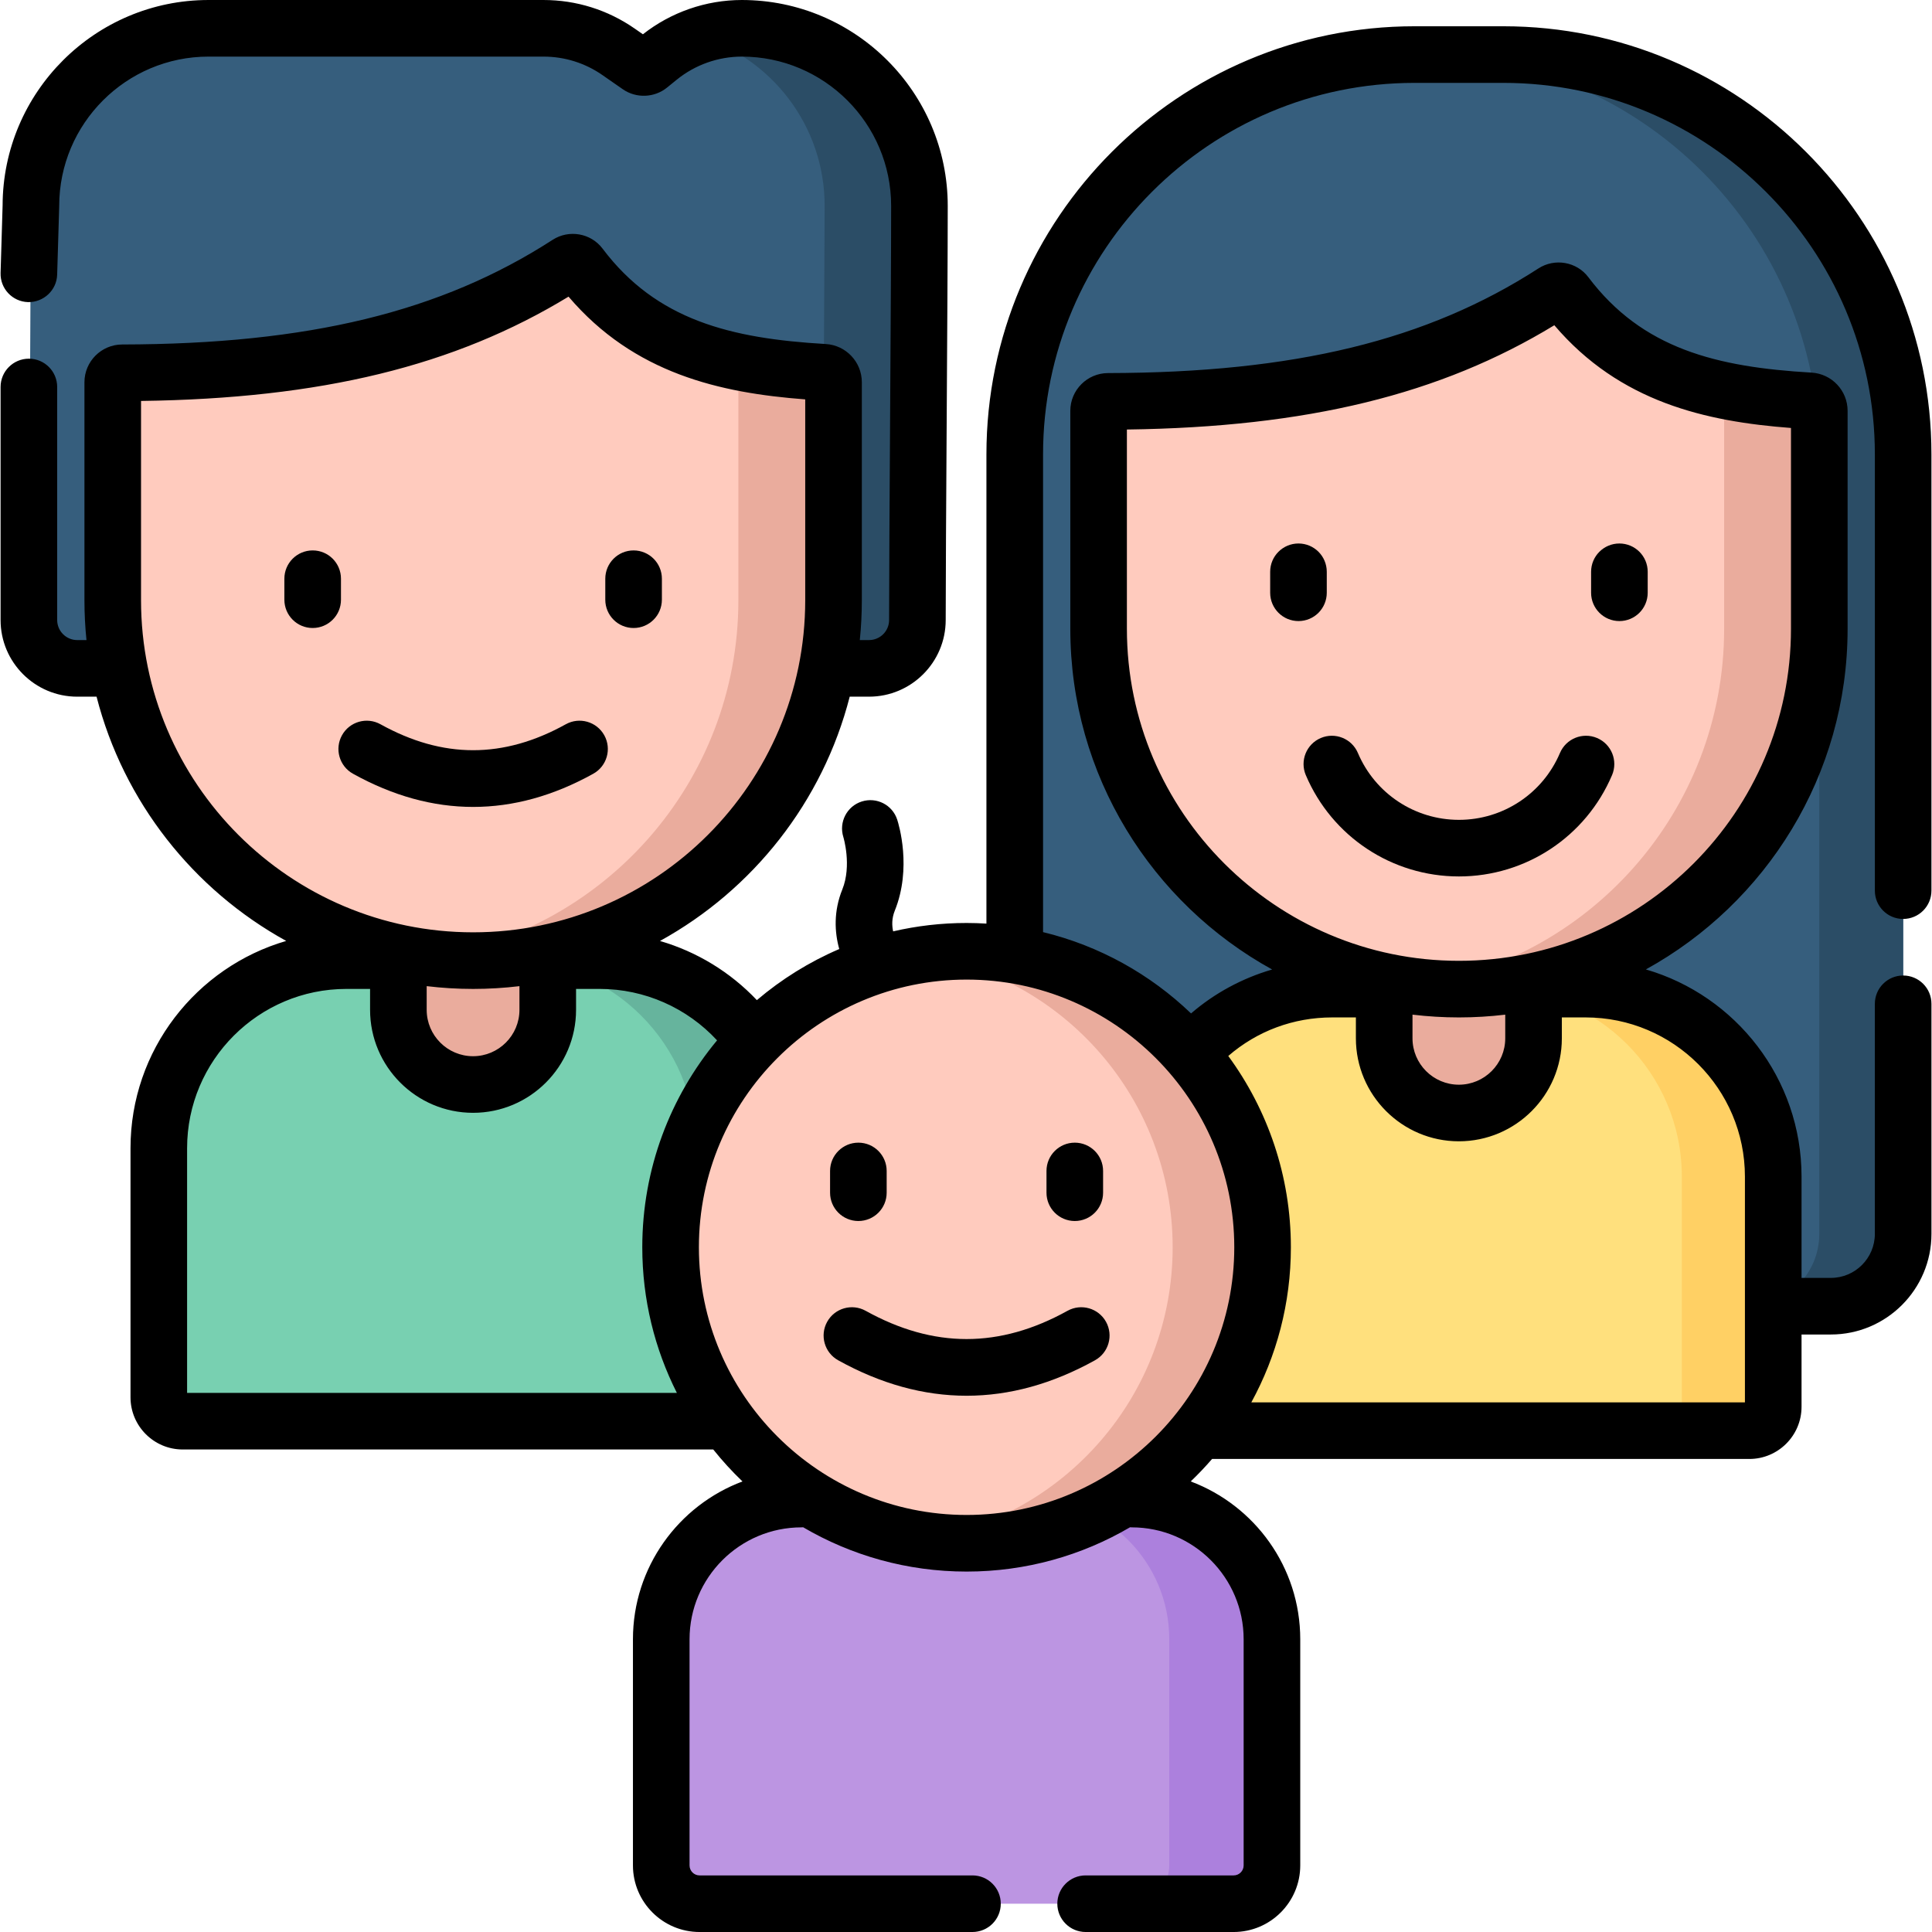 <?xml version="1.0" encoding="UTF-8"?> <svg xmlns="http://www.w3.org/2000/svg" id="Capa_1" height="512" viewBox="0 0 511.991 511.991" width="512"> <g> <path d="m8.19 54.567-.54 109.742c0 7.077 5.737 12.813 12.813 12.813h209.839c7.077 0 12.813-5.737 12.813-12.813l.54-109.742c0-25.994-21.073-47.067-47.067-47.067-7.999 0-15.756 2.751-21.967 7.791l-2.582 2.095c-.784.636-1.893.677-2.722.101l-5.385-3.745c-5.842-4.064-12.789-6.242-19.906-6.242h-88.769c-25.995 0-47.067 21.072-47.067 47.067z" fill="#365e7d"></path> <path d="m196.588 7.5c-3.976 0-7.892.681-11.588 1.983 19.398 5.814 33.538 23.793 33.538 45.084l-.54 109.742c0 7.077-5.737 12.813-12.813 12.813h25.117c7.077 0 12.813-5.737 12.813-12.813l.54-109.742c.001-25.995-21.072-47.067-47.067-47.067z" fill="#2b4d66"></path> <path d="m326.919 504.492h-141.54c-5.606 0-10.15-4.544-10.15-10.15v-59.922c0-20.525 16.639-37.164 37.164-37.164h87.512c20.525 0 37.164 16.639 37.164 37.164v59.922c0 5.605-4.544 10.15-10.15 10.15z" fill="#bc95e2"></path> <path d="m299.905 397.256h-27.205c20.525 0 37.164 16.639 37.164 37.164v59.922c0 5.606-4.544 10.15-10.15 10.15h27.205c5.606 0 10.15-4.544 10.15-10.15v-59.922c0-20.526-16.639-37.164-37.164-37.164z" fill="#ac80dd"></path> <path d="m485.185 346.15h-197.12c-10.58 0-19.157-8.577-19.157-19.157v-206.581c0-58.516 47.437-105.953 105.953-105.953h23.528c58.516 0 105.953 47.437 105.953 105.953v206.581c0 10.581-8.577 19.157-19.157 19.157z" fill="#365e7d"></path> <path d="m398.39 14.46h-22.223c58.516 0 105.953 47.437 105.953 105.953v206.581c0 10.58-8.577 19.157-19.157 19.157h22.223c10.58 0 19.157-8.577 19.157-19.157v-206.582c-.001-58.516-47.437-105.952-105.953-105.952z" fill="#2b4d66"></path> <path d="m158.971 254.57h-13.797-39.583-13.797c-27.455 0-49.712 22.257-49.712 49.712v66.005c0 3.497 2.835 6.331 6.331 6.331h153.94c3.497 0 6.331-2.835 6.331-6.331v-66.005c-.001-27.455-22.258-49.712-49.713-49.712z" fill="#78d0b1"></path> <path d="m158.971 254.57h-24.223c27.455 0 49.712 22.257 49.712 49.712v66.005c0 3.497-2.835 6.331-6.331 6.331h24.223c3.497 0 6.331-2.835 6.331-6.331v-66.005c0-27.455-22.257-49.712-49.712-49.712z" fill="#66b49d"></path> <path d="m139.238 217.914-26.581-1.564c-6.786 0-7.085 31.796-7.085 31.796v19.465c0 10.931 8.861 19.792 19.792 19.792 10.931 0 19.792-8.861 19.792-19.792v-19.465s.868-30.232-5.918-30.232z" fill="#eaac9d"></path> <path d="m125.382 254.57c-52.747 0-95.507-42.76-95.507-95.507v-57.766c0-1.387 1.128-2.506 2.515-2.509 44.203-.081 83.27-6.413 118.117-28.931 1.041-.673 2.433-.458 3.179.532 15.736 20.891 37.199 26.672 64.7 28.264 1.402.081 2.503 1.233 2.503 2.638v57.771c0 52.748-42.76 95.508-95.507 95.508z" fill="#ffcbbe"></path> <path d="m218.386 98.654c-8.092-.468-15.657-1.305-22.712-2.776v63.186c0 48.472-36.112 88.507-82.899 94.677 4.126.544 8.333.829 12.607.829 52.747 0 95.507-42.76 95.507-95.507v-57.771c0-1.405-1.101-2.557-2.503-2.638z" fill="#eaac9d"></path> <path d="m420.21 262.123h-13.795-39.578-13.795c-27.452 0-49.706 22.254-49.706 49.706v60.975c0 3.496 2.834 6.33 6.33 6.33h153.918c3.496 0 6.33-2.834 6.33-6.33v-60.975c.001-27.452-22.253-49.706-49.704-49.706z" fill="#ffe07d"></path> <path d="m420.21 262.123h-24.22c27.452 0 49.706 22.254 49.706 49.705v60.975c0 3.496-2.834 6.33-6.33 6.33h24.219c3.496 0 6.33-2.834 6.33-6.33v-60.975c0-27.451-22.254-49.705-49.705-49.705z" fill="#ffd064"></path> <path d="m400.479 225.471-26.577-1.563c-6.785 0-7.084 31.792-7.084 31.792v19.462c0 10.929 8.86 19.789 19.789 19.789 10.929 0 19.789-8.86 19.789-19.789v-19.462s.868-30.229-5.917-30.229z" fill="#eaac9d"></path> <path d="m386.626 262.123c-52.74 0-95.493-42.754-95.494-95.493v-57.758c0-1.387 1.128-2.506 2.515-2.509 44.197-.081 83.258-6.412 118.1-28.927 1.041-.673 2.432-.458 3.178.532 15.734 20.889 37.194 26.669 64.691 28.26 1.402.081 2.503 1.233 2.503 2.638v57.763c0 52.74-42.754 95.494-95.493 95.494z" fill="#ffcbbe"></path> <path d="m479.616 106.228c-8.091-.468-15.655-1.304-22.708-2.776v63.177c0 48.466-36.107 88.494-82.888 94.664 4.125.544 8.332.829 12.606.829 52.739 0 95.493-42.754 95.493-95.493v-57.763c0-1.404-1.101-2.556-2.503-2.638z" fill="#eaac9d"></path> <circle cx="256.149" cy="330.534" fill="#ffcbbe" r="78.44"></circle> <path d="m256.149 252.094c-4.05 0-8.029.308-11.914.9 37.667 5.74 66.526 38.269 66.526 77.54s-28.859 71.8-66.526 77.54c3.885.592 7.863.9 11.914.9 43.321 0 78.44-35.119 78.44-78.44s-35.119-78.44-78.44-78.44z" fill="#eaac9d"></path> <g> <path d="m504.342 243.526c4.143 0 7.5-3.357 7.5-7.5v-115.614c0-62.558-50.895-113.452-113.452-113.452h-23.528c-62.559 0-113.453 50.895-113.453 113.452v124.348c-1.74-.105-3.492-.166-5.259-.166-6.693 0-13.209.77-19.465 2.224-.334-1.543-.384-3.445.433-5.465 4.578-11.324 1.063-22.866.648-24.146-1.275-3.922-5.472-6.057-9.4-4.805-3.931 1.251-6.105 5.463-4.879 9.4.023.075 2.302 7.554-.275 13.929-2.333 5.772-2.053 11.301-.804 15.768-7.968 3.415-15.318 8.002-21.835 13.541-7.038-7.445-15.925-12.841-25.674-15.678 24.626-13.558 43.144-36.893 50.28-64.742h5.124c11.201 0 20.313-9.112 20.313-20.312 0-10.664.127-31.15.262-52.84.137-22.04.278-44.83.278-56.902 0-30.087-24.479-54.566-54.568-54.566-9.486 0-18.771 3.223-26.215 9.085l-2.158-1.501c-7.134-4.962-15.498-7.584-24.189-7.584h-88.769c-30.05 0-54.505 24.416-54.567 54.45l-.537 17.889c-.124 4.14 3.132 7.597 7.272 7.722 4.109.083 7.598-3.133 7.722-7.272l.54-17.997c.002-.074.003-.149.003-.225 0-21.818 17.75-39.567 39.567-39.567h88.769c5.614 0 11.018 1.694 15.625 4.898l5.379 3.741c3.549 2.472 8.373 2.296 11.735-.43l2.582-2.096c4.859-3.941 10.982-6.113 17.241-6.113 21.817 0 39.567 17.749 39.567 39.566 0 12.025-.142 34.792-.278 56.81-.135 21.713-.262 42.222-.262 52.933 0 2.93-2.384 5.312-5.313 5.312h-2.451c.355-3.472.538-6.994.538-10.558v-57.771c0-5.367-4.204-9.815-9.569-10.125-25.164-1.457-44.851-6.314-59.144-25.29-3.091-4.102-8.906-5.12-13.239-2.317-29.538 19.086-64.716 27.638-114.057 27.729-5.517.008-10.005 4.498-10.005 10.009v57.766c0 3.564.182 7.086.538 10.558h-2.45c-2.93 0-5.313-2.383-5.313-5.312v-61.758c0-4.143-3.357-7.5-7.5-7.5s-7.5 3.357-7.5 7.5v61.758c0 11.2 9.112 20.312 20.313 20.312h5.123c7.134 27.84 25.642 51.169 50.256 64.729-23.806 6.925-41.261 28.922-41.261 54.932v66.005c0 7.627 6.204 13.832 13.831 13.832h140.601c2.393 2.991 4.978 5.823 7.742 8.469-16.936 6.353-29.025 22.704-29.025 41.831v59.923c0 9.731 7.918 17.649 17.649 17.649h72.328c4.143 0 7.5-3.357 7.5-7.5s-3.357-7.5-7.5-7.5h-72.328c-1.461 0-2.649-1.188-2.649-2.649v-59.923c0-16.356 13.308-29.663 29.664-29.663.149 0 .295-.014.442-.022 12.726 7.458 27.528 11.74 43.314 11.74 15.785 0 30.587-4.283 43.313-11.74.147.009.293.022.442.022 16.356 0 29.663 13.307 29.663 29.663v59.923c0 1.461-1.188 2.649-2.649 2.649h-39.226c-4.143 0-7.5 3.357-7.5 7.5s3.357 7.5 7.5 7.5h39.226c9.731 0 17.649-7.918 17.649-17.649v-59.923c0-19.127-12.089-35.479-29.025-41.831 1.978-1.894 3.866-3.881 5.657-5.955h142.383c7.626 0 13.831-6.204 13.831-13.83v-19.154h7.771c14.698 0 26.656-11.958 26.656-26.657v-60.979c0-4.143-3.357-7.5-7.5-7.5s-7.5 3.357-7.5 7.5v60.979c0 6.428-5.229 11.657-11.656 11.657h-7.771v-26.822c0-26.007-17.451-48-41.253-54.925 31.837-17.54 53.458-51.428 53.458-90.274v-57.763c0-5.367-4.203-9.814-9.569-10.125-25.159-1.456-44.844-6.312-59.132-25.282-3.088-4.104-8.906-5.126-13.241-2.321-29.535 19.084-64.707 27.635-114.046 27.726-5.514.012-9.999 4.502-9.999 10.009v57.757c0 38.858 21.633 72.756 53.487 90.291-7.878 2.293-15.238 6.246-21.492 11.641-10.776-10.346-24.237-17.914-39.218-21.548v-126.602c0-54.287 44.166-98.452 98.453-98.452h23.528c54.287 0 98.452 44.165 98.452 98.452v115.614c0 4.143 3.357 7.5 7.5 7.5zm-391.269 17.806c4.038.483 8.144.738 12.31.738 4.153 0 8.248-.254 12.274-.734v6.275c0 6.777-5.514 12.291-12.292 12.291s-12.292-5.514-12.292-12.291zm-75.698-102.269v-52.812c47.745-.637 83.078-9.25 113.29-27.64 17.358 20.374 40.128 25.513 62.724 27.227v53.225c0 48.527-39.479 88.007-88.007 88.007s-88.007-39.479-88.007-88.007zm12.206 210.056v-64.837c0-23.275 18.937-42.212 42.213-42.212h6.278v5.541c0 15.048 12.243 27.291 27.292 27.291s27.292-12.243 27.292-27.291v-5.541h6.314c11.843 0 23.109 5.02 31.055 13.632-12.369 14.89-19.817 34.007-19.817 54.832 0 13.867 3.306 26.976 9.164 38.585zm412.834-57.291v59.805h-130.808c6.68-12.216 10.482-26.221 10.482-41.099 0-18.944-6.166-36.472-16.59-50.694 7.646-6.619 17.274-10.218 27.542-10.218h6.277v5.539c0 15.047 12.242 27.289 27.289 27.289s27.289-12.242 27.289-27.289v-5.539h6.312c23.274.001 42.207 18.935 42.207 42.206zm-88.096-42.943c4.037.483 8.142.738 12.307.738 4.152 0 8.246-.254 12.271-.734v6.273c0 6.776-5.513 12.289-12.289 12.289s-12.289-5.513-12.289-12.289zm-75.687-102.256v-52.803c47.738-.636 83.064-9.248 113.273-27.636 17.356 20.372 40.122 25.51 62.714 27.223v53.216c0 48.521-39.474 87.994-87.994 87.994-48.519 0-87.993-39.474-87.993-87.994zm28.457 163.905c0 39.116-31.823 70.939-70.939 70.939s-70.94-31.823-70.94-70.939 31.824-70.939 70.94-70.939 70.939 31.823 70.939 70.939z"></path> <path d="m90.359 153.364c0-4.143-3.357-7.5-7.5-7.5s-7.5 3.357-7.5 7.5v5.561c0 4.143 3.357 7.5 7.5 7.5s7.5-3.357 7.5-7.5z"></path> <path d="m167.906 166.425c4.143 0 7.5-3.357 7.5-7.5v-5.561c0-4.143-3.357-7.5-7.5-7.5s-7.5 3.357-7.5 7.5v5.561c0 4.142 3.358 7.5 7.5 7.5z"></path> <path d="m157.219 205.047c3.622-2.01 4.928-6.575 2.918-10.197-2.01-3.621-6.575-4.927-10.197-2.918-16.523 9.171-32.591 9.17-49.114 0-3.623-2.009-8.188-.703-10.197 2.918-2.01 3.622-.704 8.188 2.918 10.197 10.562 5.862 21.199 8.793 31.837 8.793 10.636 0 21.272-2.931 31.835-8.793z"></path> <path d="m427.202 205.412c1.62-3.812-.157-8.216-3.97-9.835-3.809-1.621-8.215.157-9.835 3.97-4.573 10.762-15.082 17.716-26.772 17.716s-22.199-6.954-26.772-17.716c-1.619-3.812-6.023-5.591-9.835-3.97-3.812 1.619-5.59 6.023-3.97 9.835 6.931 16.312 22.858 26.851 40.577 26.851s33.647-10.539 40.577-26.851z"></path> <path d="m351.602 157.088v-5.561c0-4.143-3.357-7.5-7.5-7.5s-7.5 3.357-7.5 7.5v5.561c0 4.143 3.357 7.5 7.5 7.5s7.5-3.358 7.5-7.5z"></path> <path d="m429.15 164.588c4.143 0 7.5-3.357 7.5-7.5v-5.561c0-4.143-3.357-7.5-7.5-7.5s-7.5 3.357-7.5 7.5v5.561c0 4.142 3.357 7.5 7.5 7.5z"></path> <path d="m227.473 323.575c4.143 0 7.5-3.357 7.5-7.5v-5.764c0-4.143-3.357-7.5-7.5-7.5s-7.5 3.357-7.5 7.5v5.764c0 4.143 3.357 7.5 7.5 7.5z"></path> <path d="m284.825 323.575c4.143 0 7.5-3.357 7.5-7.5v-5.764c0-4.143-3.357-7.5-7.5-7.5s-7.5 3.357-7.5 7.5v5.764c0 4.143 3.358 7.5 7.5 7.5z"></path> <path d="m282.9 347.367c-18 9.988-35.5 9.988-53.5 0-3.623-2.009-8.188-.703-10.197 2.918-2.01 3.622-.703 8.188 2.918 10.197 11.29 6.266 22.66 9.398 34.029 9.398s22.739-3.133 34.029-9.398c3.621-2.01 4.928-6.575 2.918-10.197-2.01-3.621-6.574-4.927-10.197-2.918z"></path> </g> </g> </svg> 